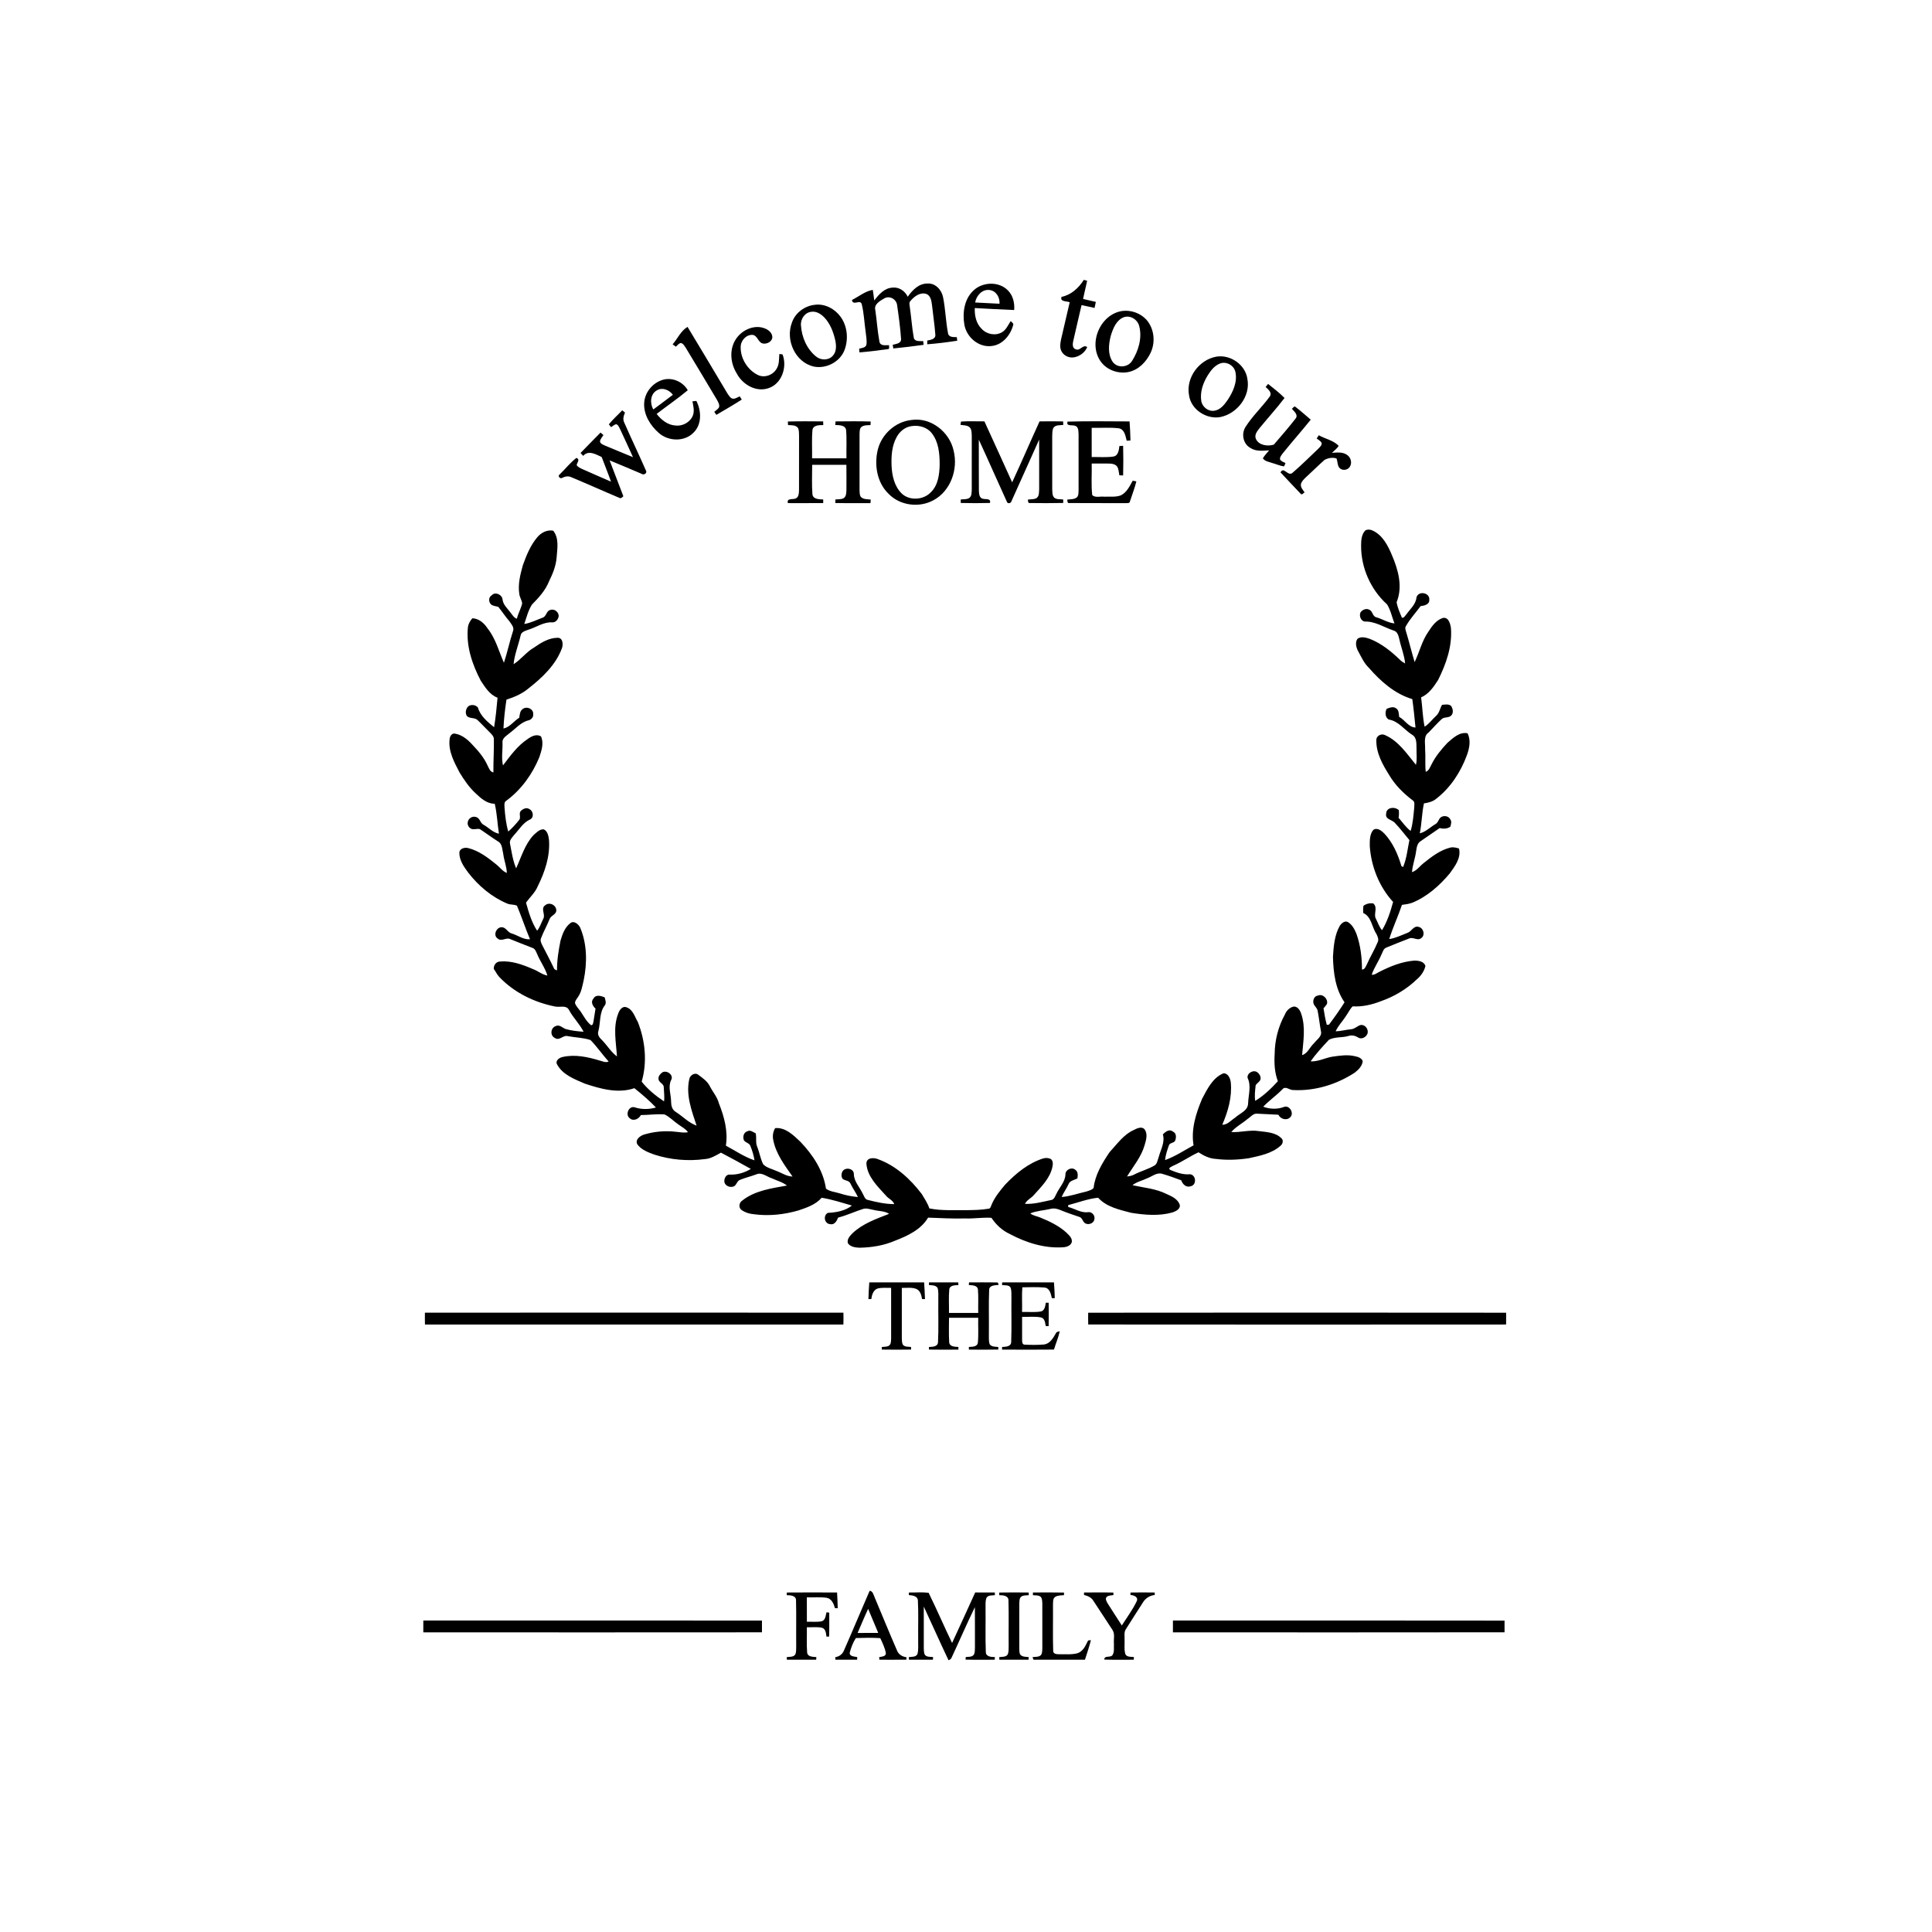 <svg xmlns="http://www.w3.org/2000/svg" version="1.1" viewBox="0 0 2500 2500" height="2500pt" width="2500pt">
<g id="#000000fe">
<path d="M 1402.44 362.15 C 1403.87 362.52 1405.30 362.91 1406.75 363.31 C 1405.19 371.20 1403.06 378.95 1401.51 386.84 C 1407.02 388.06 1412.52 389.32 1418.01 390.66 C 1417.46 393.26 1416.90 395.86 1416.35 398.46 C 1410.72 397.29 1405.15 395.90 1399.52 394.81 C 1395.95 410.50 1392.14 426.13 1388.65 441.84 C 1387.81 445.44 1387.66 450.77 1392.08 452.02 C 1397.85 454.53 1401.38 444.92 1406.83 449.15 C 1403.88 456.22 1396.87 461.37 1389.34 462.45 C 1382.60 463.47 1375.27 459.55 1372.89 453.07 C 1371.22 448.55 1372.08 443.62 1373.04 439.05 C 1376.76 423.07 1380.50 407.09 1384.19 391.10 C 1380.24 389.50 1371.30 390.68 1373.62 384.13 C 1386.08 381.68 1395.84 372.58 1402.44 362.15 Z" opacity="1.00" fill="#000000"></path>
<path d="M 1174.61 383.97 C 1180.58 375.50 1188.78 366.82 1199.98 366.89 C 1210.33 366.06 1218.51 375.08 1220.34 384.62 C 1223.44 399.99 1223.76 415.82 1226.74 431.20 C 1227.58 436.69 1233.89 436.14 1238.06 436.24 C 1238.27 437.79 1238.48 439.35 1238.69 440.90 C 1225.80 442.86 1212.83 444.51 1199.83 445.50 C 1199.81 443.86 1199.84 442.24 1199.88 440.62 C 1204.13 439.89 1210.86 438.86 1210.33 433.05 C 1209.40 420.33 1207.38 407.69 1206.04 395.00 C 1205.30 389.62 1204.48 382.64 1198.70 380.34 C 1190.69 377.84 1183.11 383.45 1178.25 389.29 C 1175.79 391.48 1177.17 394.89 1177.34 397.69 C 1179.24 410.67 1180.07 423.81 1182.38 436.72 C 1183.33 442.48 1190.37 441.19 1194.63 441.38 C 1194.81 442.98 1194.98 444.59 1195.17 446.21 C 1182.14 448.04 1169.05 449.59 1155.96 450.91 C 1155.67 449.32 1155.40 447.74 1155.16 446.16 C 1159.24 444.98 1165.87 444.67 1166.01 439.06 C 1165.02 424.38 1163.02 409.71 1160.90 395.15 C 1160.16 387.23 1151.19 382.04 1144.13 386.17 C 1138.85 389.28 1130.77 393.66 1132.61 400.98 C 1134.63 414.62 1135.44 428.46 1137.96 442.02 C 1139.00 448.04 1146.02 446.66 1150.44 446.62 C 1150.05 448.30 1151.64 451.76 1148.93 451.76 C 1136.70 453.41 1124.43 455.06 1112.12 456.01 C 1111.97 454.40 1111.84 452.80 1111.74 451.21 C 1115.12 450.21 1120.17 450.14 1121.16 445.92 C 1122.01 440.30 1120.60 434.65 1120.11 429.05 C 1118.41 417.33 1117.97 405.37 1115.15 393.85 C 1113.34 386.48 1103.68 396.52 1102.42 388.17 C 1111.33 383.74 1119.40 376.80 1129.40 375.10 C 1130.16 379.64 1130.68 384.22 1131.27 388.79 C 1137.18 381.08 1144.45 372.68 1154.92 372.18 C 1163.31 371.19 1171.09 376.58 1174.61 383.97 Z" opacity="1.00" fill="#000000"></path>
<path d="M 1259.29 376.26 C 1271.05 364.64 1292.47 363.68 1304.23 375.79 C 1310.88 382.34 1313.05 392.10 1312.34 401.17 C 1295.34 400.58 1278.36 399.46 1261.38 398.61 C 1260.97 408.27 1263.12 418.71 1270.38 425.62 C 1276.88 432.73 1288.42 434.89 1296.76 429.80 C 1302.13 426.55 1304.50 420.45 1307.87 415.46 C 1309.15 417.12 1312.16 418.45 1310.94 420.95 C 1307.57 433.61 1297.46 445.90 1283.86 447.65 C 1266.78 450.24 1250.68 436.53 1247.87 420.04 C 1245.31 404.92 1247.67 387.26 1259.29 376.26 M 1261.85 391.43 C 1272.35 392.01 1282.86 392.57 1293.37 393.03 C 1293.97 385.10 1289.22 376.52 1280.86 375.34 C 1271.18 373.74 1263.29 382.52 1261.85 391.43 Z" opacity="1.00" fill="#000000"></path>
<path d="M 1054.36 394.41 C 1067.40 392.63 1080.39 399.66 1087.87 410.12 C 1096.63 422.32 1098.01 438.96 1092.85 452.88 C 1086.95 468.39 1068.92 477.66 1052.82 474.30 C 1028.93 468.65 1016.16 439.95 1024.69 417.62 C 1028.87 404.90 1041.16 395.77 1054.36 394.41 M 1050.39 403.40 C 1041.63 403.99 1035.68 412.74 1036.45 421.14 C 1037.42 436.18 1043.94 451.60 1055.85 461.20 C 1061.94 466.39 1071.96 466.62 1077.51 460.53 C 1082.69 455.11 1082.26 446.94 1080.78 440.14 C 1078.39 429.62 1074.36 419.05 1066.92 411.04 C 1062.66 406.58 1056.85 402.63 1050.39 403.40 Z" opacity="1.00" fill="#000000"></path>
<path d="M 1452.34 402.38 C 1463.66 400.94 1475.59 405.22 1483.36 413.58 C 1493.48 424.97 1495.41 442.34 1489.09 456.06 C 1483.55 468.12 1473.09 479.01 1459.62 481.51 C 1447.06 483.81 1433.05 479.05 1425.14 468.88 C 1407.11 445.44 1423.25 406.53 1452.34 402.38 M 1454.32 410.42 C 1444.46 414.17 1440.23 425.05 1437.39 434.38 C 1434.52 445.31 1433.16 458.31 1439.76 468.17 C 1445.77 476.73 1459.58 475.68 1464.92 466.93 C 1473.11 454.05 1477.99 437.79 1474.31 422.62 C 1472.50 413.90 1463.04 407.51 1454.32 410.42 Z" opacity="1.00" fill="#000000"></path>
<path d="M 870.37 445.56 C 876.88 438.15 880.95 428.09 889.68 422.98 C 905.89 449.61 921.73 476.48 937.77 503.22 C 940.33 507.24 942.32 511.82 945.99 515.00 C 949.66 517.54 953.76 514.34 957.19 512.88 C 958.08 514.26 958.95 515.65 959.84 517.05 C 949.07 523.94 938.01 530.40 926.95 536.83 C 926.04 535.50 925.14 534.18 924.27 532.86 C 926.42 530.89 929.36 529.42 930.57 526.63 C 931.22 522.98 928.96 519.71 927.33 516.66 C 914.05 494.60 901.02 472.39 887.60 450.41 C 885.80 447.94 884.24 444.50 880.99 443.81 C 878.25 444.42 876.55 446.89 874.54 448.62 C 873.17 447.55 871.80 446.51 870.37 445.56 Z" opacity="1.00" fill="#000000"></path>
<path d="M 953.29 437.33 C 961.30 426.35 976.79 419.66 989.89 425.06 C 994.53 426.84 999.13 430.71 999.40 436.01 C 999.43 441.91 992.65 445.43 987.41 444.54 C 980.90 443.46 980.45 434.11 973.82 433.33 C 965.22 432.91 958.21 441.07 958.43 449.42 C 958.28 464.17 967.47 478.76 980.70 485.24 C 989.35 489.46 1000.47 485.25 1005.04 477.00 C 1008.51 471.33 1007.95 464.46 1008.45 458.10 C 1009.82 458.23 1011.22 458.32 1012.60 458.60 C 1018.93 474.69 1011.72 496.71 994.35 502.32 C 978.16 507.88 960.57 497.41 953.16 482.94 C 944.71 469.27 943.42 450.64 953.29 437.33 Z" opacity="1.00" fill="#000000"></path>
<path d="M 1574.37 461.43 C 1592.30 458.71 1611.34 471.85 1614.07 490.02 C 1618.58 512.61 1600.86 535.45 1578.86 539.71 C 1560.87 542.81 1541.05 529.86 1538.59 511.35 C 1534.37 488.56 1551.81 465.21 1574.37 461.43 M 1578.38 470.50 C 1571.15 473.41 1566.33 479.97 1562.39 486.39 C 1556.59 495.97 1552.72 507.37 1554.42 518.66 C 1555.55 526.49 1563.43 532.78 1571.36 531.48 C 1579.16 530.34 1584.36 523.64 1588.56 517.57 C 1595.56 507.03 1601.38 494.21 1598.61 481.31 C 1596.75 472.68 1586.62 467.07 1578.38 470.50 Z" opacity="1.00" fill="#000000"></path>
<path d="M 858.31 491.31 C 870.32 488.05 884.02 494.24 889.97 504.99 C 877.03 515.75 863.06 525.32 849.70 535.60 C 855.67 543.31 864.02 550.08 874.15 550.61 C 883.39 551.74 893.13 546.33 896.59 537.62 C 898.87 531.69 897.13 525.29 896.00 519.32 C 897.68 519.13 899.37 518.95 901.08 518.79 C 907.66 531.42 908.34 549.02 897.63 559.62 C 885.87 571.98 865.06 571.24 852.60 560.35 C 841.65 550.80 832.88 536.88 833.54 521.90 C 834.07 507.73 844.72 494.94 858.31 491.31 M 850.03 505.08 C 841.35 509.93 840.76 521.93 845.40 529.83 C 853.83 523.51 862.34 517.28 870.70 510.85 C 866.07 504.57 857.26 500.81 850.03 505.08 Z" opacity="1.00" fill="#000000"></path>
<path d="M 1637.71 500.78 C 1638.75 499.44 1639.81 498.11 1640.89 496.79 C 1648.11 502.68 1655.70 508.30 1662.18 514.99 C 1651.84 528.57 1640.24 541.20 1629.47 554.46 C 1626.56 558.15 1622.94 562.95 1625.10 567.87 C 1628.82 576.37 1640.53 577.83 1648.32 575.36 C 1657.90 564.26 1667.53 553.11 1676.56 541.56 C 1680.26 536.69 1674.54 532.39 1671.66 528.96 C 1673.18 528.13 1674.56 524.83 1676.45 526.60 C 1683.23 531.78 1689.59 537.50 1696.09 543.04 C 1684.25 557.84 1671.63 572.00 1659.75 586.77 C 1658.18 589.06 1655.81 591.54 1656.40 594.54 C 1657.86 597.08 1660.99 597.85 1663.41 599.23 C 1662.69 600.64 1662.48 602.34 1661.35 603.52 C 1656.02 602.76 1651.08 600.39 1645.91 599.02 C 1641.79 597.58 1636.77 596.98 1634.15 593.07 C 1636.27 589.23 1639.57 586.20 1642.25 582.75 C 1634.00 583.24 1624.81 584.44 1617.61 579.39 C 1608.25 573.94 1606.05 560.76 1611.99 551.99 C 1620.99 537.99 1633.33 526.48 1643.09 513.05 C 1646.47 508.12 1641.04 503.78 1637.71 500.78 Z" opacity="1.00" fill="#000000"></path>
<path d="M 805.16 530.92 C 806.36 531.92 807.56 532.93 808.76 533.95 C 806.97 537.84 805.70 542.30 807.60 546.43 C 816.89 567.63 826.93 588.52 836.22 609.72 C 837.01 612.96 832.58 615.11 830.01 613.02 C 816.27 607.27 802.65 601.26 788.83 595.71 C 794.60 611.27 800.89 626.63 806.65 642.20 C 805.15 643.20 803.74 645.44 801.70 644.34 C 780.87 635.59 760.27 626.25 739.41 617.57 C 735.49 615.60 731.19 616.43 727.47 618.37 C 724.98 620.19 721.10 615.88 724.08 614.07 C 731.40 606.95 737.83 598.74 745.90 592.48 C 750.99 594.52 746.85 598.31 746.19 601.78 C 747.82 604.63 751.12 605.80 753.93 607.16 C 766.22 612.45 778.35 618.10 790.67 623.29 C 786.88 612.57 782.54 602.05 778.58 591.39 C 771.14 587.98 761.45 582.00 754.69 589.93 C 753.51 588.69 752.34 587.43 751.21 586.17 C 759.85 577.37 768.36 568.44 777.11 559.74 C 778.37 560.82 779.62 561.91 780.87 563.01 C 779.21 565.56 776.96 567.94 776.39 571.02 C 776.66 574.14 780.14 575.29 782.56 576.45 C 794.77 581.41 806.83 586.74 819.08 591.58 C 813.65 579.27 807.84 567.14 802.22 554.92 C 800.86 552.74 799.95 549.27 797.01 548.94 C 794.69 549.76 792.79 551.38 790.76 552.70 C 789.71 551.54 788.73 550.34 787.86 549.06 C 793.10 542.56 799.46 537.03 805.16 530.92 Z" opacity="1.00" fill="#000000"></path>
<path d="M 1179.38 543.46 C 1204.43 539.61 1228.75 558.94 1233.96 583.06 C 1240.06 607.20 1230.19 635.55 1207.58 647.47 C 1189.26 657.34 1164.48 654.23 1149.93 639.07 C 1134.79 624.67 1131.04 601.57 1135.85 581.88 C 1140.81 561.87 1158.73 545.57 1179.38 543.46 M 1179.36 551.42 C 1171.17 552.53 1164.25 558.25 1160.38 565.37 C 1154.01 576.74 1153.18 590.21 1153.69 602.96 C 1154.31 615.61 1157.32 629.15 1166.59 638.39 C 1176.86 648.39 1195.15 647.14 1204.73 636.75 C 1214.09 627.50 1215.66 613.52 1215.93 601.02 C 1215.92 587.05 1214.66 571.77 1205.61 560.45 C 1199.51 552.63 1188.86 549.86 1179.36 551.42 Z" opacity="1.00" fill="#000000"></path>
<path d="M 1019.45 545.45 C 1034.67 544.95 1049.92 545.22 1065.16 545.30 C 1065.21 546.88 1065.25 548.46 1065.31 550.05 C 1060.38 550.18 1052.55 549.79 1051.36 556.09 C 1050.19 568.36 1051.08 580.74 1050.83 593.05 C 1065.65 593.07 1080.47 593.07 1095.30 593.05 C 1095.04 580.72 1095.89 568.33 1094.80 556.05 C 1093.45 549.89 1085.76 550.19 1080.84 549.97 C 1080.92 548.41 1081.04 546.86 1081.17 545.31 C 1096.33 545.20 1111.51 544.96 1126.67 545.44 C 1126.58 546.98 1126.51 548.53 1126.42 550.08 C 1122.23 550.30 1117.31 549.84 1114.07 553.05 C 1112.08 555.53 1112.44 558.98 1112.25 561.96 C 1112.23 585.98 1112.24 610.01 1112.24 634.03 C 1112.44 637.03 1112.06 640.49 1114.00 643.02 C 1117.28 646.47 1122.45 645.83 1126.77 646.45 C 1126.63 647.98 1126.49 649.51 1126.35 651.04 C 1111.19 650.95 1096.02 651.22 1080.87 650.89 C 1080.89 649.35 1080.94 647.83 1081.02 646.31 C 1084.52 645.90 1088.36 646.39 1091.58 644.67 C 1095.24 642.46 1095.08 637.71 1095.27 633.98 C 1095.32 623.13 1095.38 612.29 1095.21 601.45 C 1080.45 601.51 1065.70 601.50 1050.94 601.45 C 1050.93 614.26 1050.30 627.14 1051.30 639.92 C 1052.40 646.29 1060.25 646.03 1065.22 646.30 C 1065.22 647.85 1065.22 649.40 1065.23 650.97 C 1049.99 651.12 1034.76 651.01 1019.53 651.03 C 1017.69 644.47 1025.19 646.55 1029.19 645.19 C 1033.79 643.63 1033.75 638.05 1033.93 634.05 C 1034.04 610.70 1033.94 587.35 1033.98 563.99 C 1033.76 560.52 1034.22 556.72 1032.45 553.59 C 1029.42 549.80 1024.05 550.31 1019.73 550.05 C 1019.62 548.51 1019.51 546.98 1019.45 545.45 Z" opacity="1.00" fill="#000000"></path>
<path d="M 1243.59 545.50 C 1253.63 544.77 1263.75 545.37 1273.82 545.25 C 1285.96 571.46 1297.72 597.85 1309.73 624.12 C 1321.85 597.98 1333.20 571.48 1345.20 545.28 C 1355.36 545.17 1365.53 545.10 1375.70 545.33 C 1375.75 546.83 1375.81 548.35 1375.87 549.87 C 1371.64 550.44 1366.24 549.53 1363.30 553.37 C 1361.41 556.54 1361.77 560.45 1361.56 564.01 C 1361.58 587.00 1361.54 609.99 1361.58 632.99 C 1361.88 636.64 1361.36 641.03 1364.10 643.91 C 1367.33 646.60 1371.89 645.81 1375.79 646.33 C 1375.79 647.82 1375.79 649.31 1375.80 650.82 C 1361.52 651.18 1347.21 651.09 1332.93 650.92 C 1329.98 651.44 1330.36 648.43 1330.09 646.46 C 1333.85 645.89 1338.02 646.46 1341.42 644.43 C 1344.92 641.82 1344.39 636.88 1344.68 633.02 C 1344.72 611.62 1344.74 590.23 1344.67 568.83 C 1332.60 595.43 1320.75 622.13 1308.73 648.75 C 1308.15 651.50 1303.63 652.16 1302.88 649.21 C 1290.64 622.51 1278.90 595.57 1266.58 568.91 C 1266.68 590.93 1266.48 612.95 1266.68 634.96 C 1266.86 638.78 1267.04 644.22 1271.63 645.35 C 1275.34 646.48 1282.69 644.49 1280.99 650.82 C 1268.39 651.18 1255.78 651.17 1243.19 650.83 C 1243.17 649.32 1243.17 647.81 1243.20 646.31 C 1246.88 645.87 1251.03 646.49 1254.28 644.33 C 1257.52 641.98 1257.18 637.52 1257.44 633.98 C 1257.51 610.66 1257.45 587.33 1257.47 564.01 C 1257.25 560.13 1257.52 555.48 1254.39 552.62 C 1251.12 550.10 1246.71 550.42 1242.84 549.74 C 1243.09 548.32 1243.18 546.88 1243.59 545.50 Z" opacity="1.00" fill="#000000"></path>
<path d="M 1381.47 545.57 C 1408.15 544.78 1434.93 545.29 1461.65 545.33 C 1462.24 553.55 1462.66 561.79 1462.81 570.04 C 1461.17 570.12 1459.54 570.20 1457.93 570.28 C 1456.35 564.24 1455.31 555.71 1447.90 554.24 C 1436.22 552.82 1424.38 553.89 1412.64 553.60 C 1412.62 566.20 1412.62 578.81 1412.64 591.43 C 1422.04 591.18 1431.56 592.18 1440.89 590.74 C 1447.10 589.58 1447.84 582.29 1448.48 577.19 C 1450.08 577.07 1451.68 576.95 1453.33 576.85 C 1453.65 589.63 1453.65 602.44 1453.33 615.22 C 1451.67 615.15 1450.06 615.09 1448.45 615.02 C 1447.72 611.37 1447.64 607.45 1445.83 604.12 C 1443.54 600.51 1438.90 599.91 1435.00 599.84 C 1427.54 599.72 1420.09 599.85 1412.65 599.83 C 1413.03 613.42 1411.75 627.18 1413.34 640.66 C 1417.33 644.45 1423.93 642.03 1429.00 642.71 C 1436.01 642.45 1443.32 643.47 1450.07 641.12 C 1457.89 637.51 1461.71 629.21 1465.67 622.08 C 1467.25 622.35 1468.86 622.48 1470.44 622.92 C 1468.26 631.80 1464.86 640.37 1462.07 649.08 C 1461.66 651.51 1458.78 650.88 1457.02 651.07 C 1432.66 650.90 1408.29 651.18 1383.93 650.93 C 1380.91 651.53 1381.30 648.47 1381.05 646.45 C 1385.23 645.86 1390.06 646.44 1393.52 643.53 C 1395.94 641.04 1395.44 637.21 1395.69 634.03 C 1395.71 610.00 1395.75 585.97 1395.67 561.94 C 1395.42 558.00 1395.76 552.14 1390.95 550.90 C 1387.17 549.57 1379.15 551.97 1381.47 545.57 Z" opacity="1.00" fill="#000000"></path>
<path d="M 1703.76 567.43 C 1704.66 566.01 1705.59 564.60 1706.53 563.19 C 1714.86 568.08 1725.70 569.72 1732.23 577.03 C 1729.97 580.58 1726.48 583.05 1723.53 585.96 C 1730.11 585.54 1737.55 584.56 1743.24 588.74 C 1748.12 592.07 1750.03 599.46 1746.41 604.38 C 1743.43 608.75 1736.21 609.32 1732.91 605.05 C 1730.46 601.62 1730.91 597.13 1729.51 593.31 C 1724.57 591.51 1718.61 592.65 1714.05 595.02 C 1706.08 602.02 1698.62 609.60 1690.75 616.72 C 1687.84 619.52 1684.46 622.34 1683.39 626.39 C 1682.65 630.60 1685.99 633.91 1688.13 637.15 C 1686.56 637.90 1684.64 641.06 1683.08 638.95 C 1674.28 629.84 1665.70 620.50 1657.01 611.29 C 1661.09 602.95 1666.75 617.27 1672.63 611.71 C 1684.07 601.86 1694.80 591.16 1705.75 580.75 C 1707.65 578.60 1710.79 576.36 1710.15 573.11 C 1708.82 570.48 1705.96 569.18 1703.76 567.43 Z" opacity="1.00" fill="#000000"></path>
<path d="M 1766.57 686.50 C 1769.42 684.75 1773.36 685.04 1776.31 686.58 C 1788.96 692.46 1795.87 705.70 1801.00 718.00 C 1809.19 736.92 1815.50 759.21 1807.21 779.17 C 1808.29 786.10 1811.40 792.78 1814.06 799.29 C 1816.91 799.95 1818.19 796.62 1819.87 794.93 C 1824.84 787.99 1832.18 781.93 1832.93 772.88 C 1835.62 764.12 1850.22 766.78 1849.50 775.99 C 1849.98 782.31 1843.02 783.72 1838.22 784.34 C 1831.89 793.00 1824.43 800.90 1819.20 810.32 C 1817.69 812.53 1818.85 815.17 1819.46 817.47 C 1823.45 830.48 1826.60 843.72 1830.52 856.74 C 1836.78 843.84 1839.93 829.27 1848.36 817.37 C 1852.95 810.11 1858.49 802.44 1867.00 799.64 C 1874.40 798.16 1876.56 806.87 1877.49 812.36 C 1879.43 836.02 1871.34 859.08 1860.90 879.92 C 1855.18 888.77 1848.96 898.05 1838.91 902.41 C 1840.68 915.02 1840.80 927.85 1843.44 940.33 C 1849.30 936.68 1853.27 930.91 1858.31 926.31 C 1862.55 922.61 1863.23 916.75 1865.96 912.08 C 1869.78 911.74 1874.33 910.68 1877.60 913.35 C 1880.09 916.85 1881.17 922.48 1877.91 925.85 C 1874.62 929.35 1868.89 927.31 1865.46 930.55 C 1859.62 936.01 1854.28 941.96 1848.76 947.72 C 1841.62 952.43 1844.42 961.86 1844.08 969.01 C 1844.86 978.90 1843.79 988.86 1844.90 998.73 C 1849.14 997.28 1850.37 992.72 1852.35 989.20 C 1857.53 978.71 1865.08 969.61 1873.06 961.14 C 1880.32 954.93 1888.50 946.81 1898.97 948.84 C 1903.53 957.73 1901.46 968.20 1898.17 977.16 C 1890.18 998.92 1876.98 1019.30 1858.51 1033.56 C 1854.02 1037.40 1848.22 1038.68 1842.58 1039.59 C 1839.81 1052.32 1839.79 1065.53 1837.23 1078.34 C 1845.02 1076.43 1850.64 1070.35 1857.39 1066.42 C 1860.37 1064.89 1861.25 1061.52 1863.00 1058.93 C 1866.49 1054.59 1874.30 1055.16 1876.73 1060.36 C 1878.83 1063.15 1877.48 1066.64 1876.83 1069.69 C 1872.68 1072.59 1867.67 1072.70 1862.91 1071.53 C 1854.69 1077.09 1846.56 1082.76 1838.40 1088.40 C 1833.56 1091.25 1833.18 1097.16 1832.34 1102.12 C 1831.13 1111.03 1827.77 1119.54 1827.12 1128.55 C 1833.34 1126.58 1837.04 1120.88 1841.97 1117.00 C 1852.41 1108.61 1863.41 1100.10 1876.65 1096.78 C 1880.44 1095.84 1884.30 1096.86 1887.94 1097.99 C 1890.91 1110.20 1882.72 1120.81 1876.06 1130.10 C 1862.76 1145.99 1846.74 1160.25 1827.36 1168.19 C 1823.09 1169.71 1818.58 1170.33 1814.12 1170.90 C 1809.12 1185.83 1802.34 1200.10 1797.64 1215.14 C 1805.90 1213.99 1813.45 1210.13 1821.16 1207.14 C 1826.53 1205.46 1829.22 1197.43 1835.66 1199.38 C 1842.06 1200.66 1844.60 1210.19 1839.01 1213.96 C 1834.25 1217.91 1828.50 1211.96 1823.42 1214.39 C 1813.35 1218.30 1803.29 1222.25 1793.32 1226.41 C 1790.14 1227.98 1789.29 1231.81 1787.78 1234.72 C 1784.05 1243.84 1778.15 1251.91 1774.98 1261.28 C 1778.36 1261.77 1781.19 1259.48 1784.02 1258.01 C 1798.39 1250.61 1813.74 1244.32 1830.01 1243.02 C 1835.41 1242.98 1842.69 1243.88 1844.49 1250.01 C 1842.92 1256.84 1838.64 1262.84 1833.33 1267.32 C 1820.09 1280.05 1803.96 1289.66 1786.62 1295.64 C 1775.08 1300.16 1762.76 1302.94 1750.35 1302.22 C 1746.55 1305.95 1744.43 1310.98 1741.32 1315.24 C 1737.18 1321.80 1731.44 1327.31 1728.34 1334.52 C 1734.99 1334.36 1741.44 1332.49 1748.05 1331.87 C 1753.03 1331.69 1756.36 1327.30 1761.05 1326.27 C 1766.81 1325.87 1771.16 1332.09 1769.55 1337.47 C 1767.81 1342.04 1762.00 1345.39 1757.44 1342.58 C 1753.66 1340.06 1749.22 1339.14 1744.83 1340.56 C 1736.60 1343.02 1727.21 1341.38 1719.60 1345.50 C 1711.32 1354.41 1702.91 1363.40 1695.96 1373.42 C 1705.69 1373.90 1714.66 1368.88 1724.14 1367.33 C 1733.72 1365.98 1743.59 1364.42 1753.17 1366.71 C 1757.12 1367.47 1761.69 1368.90 1763.35 1373.00 C 1762.79 1379.34 1757.86 1384.26 1753.08 1387.98 C 1729.69 1403.29 1701.46 1411.98 1673.42 1410.51 C 1668.68 1410.76 1663.36 1404.76 1659.48 1409.52 C 1651.67 1417.56 1642.33 1423.96 1634.63 1432.09 C 1642.79 1435.22 1652.94 1435.70 1661.33 1432.42 C 1668.43 1429.49 1674.94 1440.37 1669.64 1445.61 C 1665.16 1450.52 1656.92 1448.18 1654.24 1442.46 C 1645.15 1442.10 1636.07 1441.58 1626.99 1441.10 C 1621.58 1440.41 1618.22 1445.55 1614.10 1448.11 C 1607.34 1453.89 1599.03 1457.98 1593.29 1464.87 C 1605.20 1465.58 1616.99 1461.76 1628.89 1463.63 C 1638.92 1464.95 1650.58 1465.19 1658.12 1472.91 C 1661.30 1475.63 1659.74 1480.62 1656.74 1482.83 C 1645.50 1492.72 1630.22 1495.61 1616.03 1498.73 C 1601.91 1500.85 1587.51 1501.43 1573.33 1499.64 C 1565.12 1499.23 1557.62 1495.48 1550.87 1491.08 C 1539.69 1496.22 1529.62 1503.44 1518.33 1508.36 C 1516.41 1509.46 1510.62 1511.48 1514.19 1513.81 C 1522.31 1517.16 1530.88 1520.34 1539.82 1519.47 C 1547.73 1520.19 1548.85 1533.11 1540.95 1534.96 C 1535.01 1537.14 1530.31 1532.51 1528.51 1527.32 C 1520.39 1524.26 1512.21 1521.32 1503.89 1518.91 C 1496.81 1516.73 1490.86 1522.38 1484.60 1524.63 C 1478.24 1527.74 1471.00 1529.15 1465.40 1533.64 C 1480.09 1536.91 1495.44 1538.03 1509.12 1544.84 C 1515.98 1547.92 1524.38 1551.47 1526.66 1559.37 C 1527.46 1564.79 1521.20 1567.50 1516.98 1568.95 C 1499.59 1573.78 1481.21 1572.17 1463.62 1569.35 C 1448.54 1565.36 1431.90 1561.88 1420.94 1549.84 C 1407.68 1551.20 1395.10 1556.11 1382.25 1559.41 C 1382.22 1560.01 1382.17 1561.21 1382.14 1561.81 C 1390.82 1563.88 1398.77 1569.85 1408.03 1568.52 C 1412.70 1567.80 1416.94 1572.44 1416.23 1577.02 C 1416.12 1582.25 1409.89 1585.16 1405.37 1583.48 C 1400.84 1582.15 1401.08 1575.55 1396.34 1574.57 C 1388.23 1571.80 1380.06 1569.15 1372.16 1565.82 C 1368.13 1564.03 1363.64 1563.12 1359.32 1564.31 C 1350.63 1566.39 1341.48 1566.66 1333.16 1570.11 C 1336.94 1573.26 1342.01 1573.67 1346.39 1575.61 C 1358.14 1580.41 1369.90 1586.05 1379.46 1594.55 C 1382.80 1597.99 1387.64 1601.65 1386.95 1607.04 C 1385.82 1611.75 1380.41 1613.64 1376.07 1613.95 C 1351.70 1615.68 1327.61 1608.01 1306.34 1596.62 C 1296.72 1592.13 1288.76 1584.64 1282.93 1575.86 C 1271.60 1575.07 1260.31 1577.13 1248.97 1576.66 C 1232.94 1577.11 1216.95 1576.18 1200.94 1575.61 C 1191.74 1591.13 1174.54 1599.16 1158.36 1605.39 C 1143.79 1611.70 1127.82 1614.31 1112.01 1614.53 C 1106.74 1614.31 1100.39 1613.44 1097.17 1608.75 C 1095.65 1603.67 1099.73 1599.30 1102.99 1595.96 C 1116.19 1583.32 1133.85 1577.25 1150.51 1570.70 C 1144.49 1566.84 1137.08 1567.32 1130.37 1565.62 C 1126.04 1564.86 1121.59 1563.09 1117.18 1564.24 C 1106.19 1567.70 1095.72 1572.70 1084.53 1575.56 C 1082.80 1580.00 1079.71 1585.50 1073.97 1584.01 C 1066.64 1583.40 1064.89 1572.58 1071.33 1569.42 C 1082.07 1568.94 1093.83 1566.84 1102.38 1559.98 C 1089.42 1556.27 1076.54 1552.02 1063.20 1549.90 C 1055.45 1558.83 1044.06 1562.62 1033.21 1566.30 C 1014.75 1571.63 995.23 1573.78 976.10 1571.29 C 969.97 1570.76 963.76 1568.98 958.85 1565.16 C 955.51 1561.92 956.58 1555.97 960.42 1553.58 C 976.79 1540.52 998.33 1537.70 1018.30 1534.10 C 1012.70 1529.59 1005.52 1527.90 999.12 1524.86 C 992.42 1522.86 985.93 1516.42 978.64 1519.62 C 971.73 1522.25 964.49 1523.89 957.66 1526.69 C 954.02 1527.97 953.33 1532.30 950.60 1534.59 C 945.83 1537.69 937.77 1534.91 937.30 1528.81 C 937.00 1524.93 939.48 1519.75 943.94 1519.90 C 953.58 1520.39 963.40 1517.62 971.57 1512.55 C 958.80 1505.36 945.90 1498.35 932.92 1491.53 C 926.36 1495.14 919.73 1499.37 912.04 1499.86 C 890.27 1502.76 867.86 1500.86 846.95 1494.12 C 838.76 1491.17 829.84 1487.90 824.58 1480.57 C 821.66 1474.62 828.22 1469.85 833.15 1468.19 C 846.73 1464.06 861.21 1462.85 875.30 1464.60 C 880.24 1465.05 885.27 1466.15 890.21 1465.06 C 887.33 1460.75 882.49 1458.49 878.44 1455.50 C 872.09 1451.26 866.85 1445.33 859.90 1442.06 C 849.70 1441.22 839.50 1442.90 829.29 1442.87 C 826.74 1447.93 819.68 1451.37 814.93 1447.05 C 808.78 1442.71 813.40 1430.89 820.99 1432.78 C 829.92 1435.78 839.74 1435.71 848.77 1433.09 C 840.20 1424.05 830.52 1415.84 820.88 1408.10 C 799.84 1415.38 777.05 1409.00 756.73 1402.20 C 743.42 1396.45 728.08 1390.80 720.82 1377.29 C 718.24 1372.51 723.71 1368.65 727.83 1367.78 C 743.82 1364.03 760.41 1367.63 775.82 1372.30 C 779.65 1373.16 783.65 1375.47 787.56 1373.62 C 779.50 1364.60 772.60 1354.53 764.18 1345.85 C 754.77 1342.65 744.64 1342.62 734.93 1340.80 C 728.84 1338.80 723.91 1347.36 717.97 1343.12 C 711.50 1340.07 712.44 1330.15 718.94 1327.80 C 723.86 1325.24 727.89 1330.13 732.22 1331.64 C 739.69 1333.73 747.45 1334.52 755.16 1335.08 C 750.02 1324.85 741.52 1316.87 736.21 1306.76 C 732.61 1300.13 724.37 1303.78 718.43 1302.46 C 691.51 1297.13 665.54 1284.53 646.43 1264.59 C 643.30 1261.44 641.52 1257.30 638.95 1253.75 C 638.66 1248.88 642.00 1244.33 647.08 1244.20 C 661.94 1242.89 676.46 1248.27 689.88 1254.10 C 696.22 1256.44 701.51 1261.18 708.31 1262.35 C 705.40 1252.48 699.04 1244.19 695.17 1234.74 C 693.66 1231.53 692.49 1227.43 688.61 1226.42 C 679.18 1222.95 669.94 1219.01 660.59 1215.35 C 655.27 1212.32 649.30 1218.87 644.25 1214.66 C 637.69 1210.75 641.94 1199.92 648.99 1199.83 C 654.81 1199.70 656.82 1206.60 662.11 1207.89 C 670.07 1210.23 677.22 1216.10 685.84 1215.45 C 679.84 1201.10 674.92 1186.31 668.95 1171.97 C 665.15 1170.14 660.56 1170.94 656.62 1169.33 C 636.20 1160.80 618.81 1146.08 605.46 1128.60 C 600.01 1121.20 594.27 1112.94 594.41 1103.37 C 594.65 1097.78 601.38 1096.30 605.86 1097.40 C 619.79 1100.88 631.39 1109.85 642.37 1118.70 C 646.88 1122.30 650.28 1127.47 655.86 1129.56 C 655.60 1121.16 652.20 1113.29 651.20 1104.99 C 649.71 1099.36 650.21 1091.88 644.33 1088.73 C 636.80 1083.98 629.64 1078.69 622.28 1073.72 C 619.56 1071.57 616.04 1073.15 612.95 1073.00 C 608.30 1073.39 604.45 1068.61 605.22 1064.16 C 605.70 1059.24 611.16 1055.51 615.89 1057.22 C 621.12 1058.36 621.24 1065.09 625.77 1067.26 C 632.47 1070.97 637.82 1077.35 645.63 1078.79 C 643.57 1065.90 643.22 1052.75 640.18 1040.04 C 630.19 1040.15 622.25 1033.01 615.44 1026.54 C 607.00 1018.77 600.53 1009.20 594.61 999.47 C 587.80 986.34 580.07 972.33 581.75 957.00 C 581.85 953.25 584.36 948.37 588.82 949.32 C 597.85 950.84 605.37 957.04 611.31 963.71 C 619.09 971.84 626.51 980.57 631.09 990.96 C 632.90 994.26 634.11 998.82 638.47 999.46 C 638.32 985.28 639.28 971.12 639.08 956.94 C 639.27 953.20 636.52 950.40 634.06 947.98 C 628.61 942.75 623.59 937.09 618.10 931.91 C 614.36 928.18 608.17 930.21 604.28 926.69 C 601.56 922.82 602.66 917.07 606.01 913.93 C 609.70 911.23 615.52 911.96 618.39 915.48 C 621.48 926.43 630.85 934.10 639.35 941.02 C 641.49 928.40 642.66 915.59 643.82 902.84 C 633.66 898.99 627.78 889.41 622.09 880.78 C 610.97 859.63 602.91 835.74 605.50 811.56 C 606.12 807.19 608.35 803.30 611.23 800.04 C 619.69 800.36 626.49 806.30 630.88 813.10 C 641.33 826.14 645.46 842.62 652.07 857.63 C 656.50 844.17 659.41 830.26 663.78 816.78 C 665.81 811.84 661.64 807.66 659.12 803.87 C 653.97 797.91 649.69 791.28 644.69 785.20 C 641.81 784.53 638.80 784.12 636.15 782.76 C 632.14 779.78 631.63 772.90 636.34 770.29 C 640.87 765.14 649.95 769.60 650.30 775.85 C 651.12 782.68 656.65 787.27 660.47 792.51 C 662.91 795.51 664.88 799.27 668.74 800.66 C 670.51 793.86 674.05 787.66 675.69 780.85 C 675.25 776.71 672.62 773.11 672.02 768.97 C 669.96 756.35 673.15 743.69 676.51 731.60 C 681.13 718.75 686.30 705.75 695.24 695.22 C 700.16 689.26 708.00 685.17 715.86 686.70 C 723.65 696.47 721.13 709.61 720.30 721.10 C 719.48 732.16 715.26 742.50 710.39 752.34 C 705.75 764.09 697.04 773.49 688.32 782.35 C 683.45 789.96 681.35 798.96 678.39 807.42 C 686.81 806.14 694.42 802.12 702.32 799.18 C 707.13 797.62 706.87 790.46 712.08 789.29 C 717.40 787.25 723.61 792.30 722.86 797.87 C 722.17 801.68 718.84 805.69 714.66 805.35 C 703.46 804.57 694.13 811.70 683.84 814.78 C 679.82 816.36 674.35 817.46 673.60 822.57 C 670.75 834.91 665.82 846.82 664.55 859.49 C 674.22 853.39 681.05 843.64 691.04 837.93 C 700.09 831.60 710.33 825.31 721.70 825.28 C 728.35 825.26 728.80 833.58 727.32 838.35 C 719.28 860.45 701.45 877.12 683.32 891.25 C 675.16 898.03 665.33 902.07 655.35 905.34 C 653.50 917.74 652.01 930.21 651.49 942.74 C 659.83 940.89 664.94 933.06 671.93 928.67 C 672.59 924.52 672.78 919.29 677.02 917.07 C 682.07 913.64 690.48 917.50 689.94 923.97 C 690.59 927.73 687.57 931.26 684.02 932.09 C 674.10 934.40 667.39 942.72 659.53 948.57 C 655.71 952.00 649.61 954.88 650.24 960.95 C 650.61 970.77 648.55 980.75 650.87 990.45 C 660.25 978.14 669.42 965.18 682.51 956.49 C 687.34 952.92 694.33 949.20 700.05 952.96 C 704.03 961.60 700.71 971.37 697.88 979.87 C 688.83 1001.88 674.43 1021.97 655.14 1036.15 C 651.96 1037.97 652.81 1041.90 652.85 1044.97 C 653.62 1055.41 654.77 1065.93 657.68 1076.03 C 662.71 1071.63 667.28 1066.68 671.43 1061.45 C 674.67 1058.18 671.03 1053.21 673.63 1049.68 C 676.45 1046.74 681.24 1044.27 685.03 1047.01 C 690.22 1049.28 691.36 1058.25 685.59 1060.52 C 676.70 1064.67 671.80 1073.47 665.33 1080.38 C 662.74 1083.71 658.76 1087.28 660.00 1091.97 C 662.16 1102.61 663.52 1113.57 667.89 1123.61 C 674.62 1108.92 679.14 1092.63 690.46 1080.55 C 694.25 1077.34 698.31 1072.64 703.74 1073.21 C 708.72 1075.62 709.76 1081.90 710.40 1086.85 C 711.97 1107.82 705.06 1128.33 695.82 1146.86 C 692.46 1155.03 685.71 1160.97 680.66 1168.00 C 684.12 1180.45 687.86 1193.43 695.02 1204.31 C 698.80 1199.85 700.31 1193.99 703.01 1188.88 C 706.14 1183.36 699.23 1175.63 705.43 1171.46 C 710.82 1166.69 719.74 1171.01 719.84 1178.01 C 719.88 1183.54 712.83 1184.53 711.18 1189.24 C 707.86 1197.72 703.21 1205.63 700.06 1214.17 C 698.79 1217.02 700.23 1219.99 701.43 1222.59 C 706.64 1232.72 711.99 1242.79 716.87 1253.08 C 717.42 1254.79 719.38 1254.96 720.78 1255.70 C 720.66 1242.66 722.78 1229.78 725.33 1217.04 C 727.74 1208.91 730.83 1200.12 737.77 1194.75 C 742.42 1190.56 748.50 1195.88 750.71 1200.23 C 759.77 1221.59 759.92 1245.88 755.32 1268.35 C 753.53 1275.72 752.46 1283.59 748.02 1289.97 C 746.42 1292.43 744.24 1294.80 744.02 1297.88 C 745.43 1302.34 749.07 1305.58 751.66 1309.37 C 755.63 1315.39 759.07 1322.16 764.89 1326.63 C 767.39 1326.58 767.45 1323.81 767.93 1321.98 C 768.84 1316.37 769.68 1310.75 770.61 1305.15 C 767.00 1301.89 763.92 1296.31 767.98 1292.10 C 771.03 1286.47 777.82 1288.70 782.46 1290.58 C 783.23 1293.84 784.84 1297.53 782.81 1300.68 C 775.23 1310.11 777.31 1323.01 774.32 1334.12 C 772.58 1338.92 775.75 1342.92 779.07 1345.97 C 785.74 1352.72 790.57 1361.31 798.33 1366.97 C 797.25 1348.73 793.00 1329.63 799.84 1311.92 C 801.32 1307.42 805.08 1301.32 810.70 1303.44 C 819.07 1306.28 821.35 1315.74 825.43 1322.59 C 834.99 1346.86 837.70 1374.45 830.32 1399.67 C 838.33 1409.72 848.56 1418.09 859.25 1425.16 C 860.13 1419.09 859.08 1412.98 858.90 1406.91 C 859.01 1402.05 852.08 1400.86 852.12 1395.98 C 851.67 1392.51 854.34 1389.80 856.81 1387.81 C 862.54 1384.08 872.27 1390.95 868.44 1397.55 C 864.16 1406.37 868.29 1416.02 868.39 1425.22 C 868.40 1430.31 869.55 1435.91 874.28 1438.72 C 883.42 1444.46 891.05 1452.93 901.38 1456.56 C 895.11 1437.48 887.33 1417.29 891.83 1396.89 C 892.41 1391.82 898.71 1387.20 903.34 1390.60 C 909.06 1394.81 915.28 1399.01 918.53 1405.58 C 922.33 1413.02 928.14 1419.45 930.25 1427.69 C 937.14 1444.95 942.24 1463.77 939.27 1482.46 C 951.49 1488.97 963.04 1497.02 976.27 1501.46 C 975.39 1495.06 973.40 1488.86 971.02 1482.88 C 969.73 1478.99 964.61 1478.76 962.60 1475.46 C 960.88 1471.24 962.16 1465.33 966.99 1463.92 C 970.77 1461.64 974.46 1465.01 977.83 1466.48 C 979.34 1472.28 977.28 1478.48 979.92 1484.11 C 982.85 1491.43 983.96 1499.45 987.52 1506.50 C 992.09 1511.31 999.02 1512.54 1004.86 1515.25 C 1011.72 1517.74 1017.98 1522.36 1025.56 1522.41 C 1015.26 1507.89 1004.04 1492.99 1000.56 1475.09 C 999.47 1469.81 1000.25 1464.38 1003.07 1459.78 C 1016.39 1458.54 1026.72 1468.94 1035.63 1477.38 C 1051.68 1494.15 1065.40 1514.72 1068.80 1538.12 C 1073.92 1542.01 1080.67 1542.30 1086.62 1544.23 C 1094.26 1546.66 1102.15 1548.30 1110.15 1548.96 C 1107.34 1542.93 1103.32 1537.56 1100.49 1531.54 C 1098.81 1527.40 1093.56 1527.95 1090.43 1525.53 C 1088.22 1522.64 1088.58 1518.48 1090.35 1515.49 C 1094.03 1510.00 1104.67 1511.86 1104.89 1518.95 C 1104.90 1528.85 1112.41 1536.05 1116.34 1544.54 C 1118.20 1547.52 1119.02 1552.17 1123.14 1552.75 C 1134.23 1555.57 1145.68 1558.14 1157.15 1558.12 C 1155.34 1552.93 1149.40 1551.09 1146.22 1546.92 C 1135.59 1535.10 1122.42 1522.77 1121.14 1505.97 C 1120.81 1497.85 1130.44 1497.63 1136.01 1499.93 C 1159.24 1508.31 1178.10 1525.74 1192.82 1545.14 C 1196.39 1551.12 1200.40 1556.99 1202.58 1563.67 C 1218.18 1566.90 1234.19 1565.68 1250.01 1565.96 C 1259.67 1565.80 1269.44 1565.77 1278.98 1564.09 C 1281.42 1564.15 1281.97 1561.63 1282.70 1559.86 C 1286.74 1549.60 1293.76 1541.05 1300.82 1532.74 C 1314.65 1518.30 1330.70 1505.01 1350.09 1498.94 C 1353.34 1498.11 1357.07 1498.22 1360.02 1499.95 C 1363.08 1502.61 1362.48 1507.14 1361.66 1510.68 C 1358.40 1524.90 1347.54 1535.55 1338.11 1546.02 C 1334.61 1550.41 1328.81 1552.55 1326.31 1557.78 C 1337.72 1558.37 1348.84 1555.17 1359.91 1552.88 C 1364.13 1552.46 1365.18 1547.97 1366.96 1544.89 C 1370.75 1536.52 1378.21 1529.58 1378.66 1519.97 C 1378.33 1513.79 1386.62 1509.57 1391.33 1513.62 C 1395.13 1515.97 1394.82 1520.98 1394.17 1524.83 C 1390.17 1527.06 1384.35 1527.57 1382.61 1532.45 C 1380.04 1538.14 1376.24 1543.16 1373.79 1548.91 C 1384.75 1548.10 1395.13 1544.19 1405.79 1541.83 C 1409.02 1540.73 1412.76 1539.93 1415.10 1537.27 C 1417.06 1520.07 1426.33 1504.93 1435.80 1490.88 C 1445.44 1480.53 1453.87 1468.09 1467.18 1462.19 C 1471.31 1459.99 1477.82 1456.96 1481.34 1461.73 C 1485.46 1467.77 1482.95 1475.67 1481.04 1482.08 C 1476.72 1497.13 1466.39 1509.23 1458.40 1522.33 C 1461.61 1522.03 1464.85 1521.40 1467.71 1519.82 C 1476.08 1515.51 1485.30 1513.08 1493.48 1508.40 C 1497.60 1506.27 1497.81 1501.06 1499.36 1497.21 C 1501.91 1487.57 1507.77 1478.12 1504.73 1467.86 C 1507.96 1464.52 1513.22 1460.48 1517.70 1464.24 C 1522.60 1466.30 1522.22 1472.39 1520.42 1476.50 C 1518.38 1479.30 1513.46 1478.66 1512.47 1482.36 C 1510.31 1488.46 1508.24 1494.68 1507.57 1501.16 C 1520.67 1496.41 1532.30 1488.65 1544.47 1482.04 C 1540.95 1461.28 1547.58 1440.59 1555.58 1421.68 C 1562.31 1409.09 1569.10 1394.71 1583.08 1388.88 C 1589.31 1388.59 1592.25 1395.89 1592.68 1401.15 C 1594.37 1419.84 1588.97 1438.41 1581.61 1455.42 C 1588.33 1455.64 1592.98 1449.55 1598.28 1446.25 C 1604.18 1440.60 1614.66 1437.57 1615.03 1428.02 C 1615.38 1416.98 1619.40 1405.25 1614.38 1394.75 C 1613.36 1388.46 1622.30 1383.64 1627.21 1387.73 C 1630.17 1390.04 1632.23 1394.02 1630.72 1397.77 C 1629.19 1400.24 1626.56 1401.75 1624.88 1404.11 C 1624.08 1410.86 1623.18 1417.74 1624.26 1424.52 C 1635.33 1417.80 1644.82 1408.60 1653.58 1399.10 C 1649.25 1387.89 1648.68 1375.61 1649.41 1363.75 C 1649.54 1346.01 1654.13 1328.26 1662.67 1312.71 C 1664.64 1307.74 1669.01 1303.37 1674.39 1302.44 C 1679.59 1302.52 1682.55 1307.81 1683.89 1312.22 C 1689.69 1329.42 1686.38 1347.74 1684.93 1365.32 C 1692.02 1363.32 1694.89 1354.87 1700.16 1350.12 C 1703.77 1345.26 1711.30 1340.99 1709.19 1333.98 C 1707.64 1325.36 1706.72 1316.63 1705.03 1308.04 C 1704.46 1304.16 1700.62 1301.96 1699.61 1298.28 C 1698.64 1294.16 1700.59 1288.87 1705.27 1288.28 C 1711.63 1285.54 1718.79 1292.52 1717.11 1298.96 C 1715.96 1301.14 1714.14 1302.85 1712.62 1304.75 C 1713.75 1311.93 1714.98 1319.10 1716.86 1326.14 C 1717.58 1326.05 1719.04 1325.89 1719.77 1325.81 C 1726.79 1316.43 1733.59 1306.86 1739.83 1296.96 C 1727.87 1279.86 1725.35 1258.36 1724.85 1238.01 C 1725.70 1224.30 1726.86 1209.96 1733.78 1197.77 C 1735.93 1194.74 1739.87 1191.24 1743.83 1192.97 C 1749.64 1196.26 1752.87 1202.52 1755.29 1208.50 C 1760.51 1223.27 1762.40 1239.01 1762.40 1254.62 C 1766.23 1254.55 1767.27 1250.52 1768.79 1247.76 C 1773.10 1237.95 1778.77 1228.78 1782.86 1218.88 C 1784.41 1215.42 1782.60 1211.86 1781.20 1208.72 C 1775.08 1199.84 1774.86 1186.21 1763.99 1181.38 C 1763.72 1178.30 1763.85 1175.21 1764.26 1172.16 C 1767.97 1169.38 1772.47 1168.32 1777.06 1169.06 C 1783.44 1174.70 1776.73 1182.89 1780.64 1189.34 C 1783.10 1194.16 1784.72 1199.51 1788.33 1203.67 C 1795.15 1192.50 1799.26 1179.67 1802.67 1167.11 C 1784.68 1147.57 1774.31 1121.34 1772.48 1094.93 C 1772.47 1087.86 1772.20 1079.71 1776.97 1073.97 C 1781.97 1070.27 1787.80 1075.00 1791.33 1078.60 C 1802.30 1090.30 1808.96 1105.50 1813.43 1120.74 C 1814.13 1121.12 1814.86 1121.51 1815.61 1121.92 C 1820.26 1110.81 1821.32 1098.76 1823.77 1087.09 C 1817.45 1079.47 1811.43 1071.56 1804.59 1064.41 C 1800.82 1060.61 1792.20 1060.12 1793.68 1052.95 C 1793.75 1044.57 1804.83 1043.42 1810.00 1048.28 C 1810.40 1051.58 1810.35 1054.91 1809.76 1058.19 C 1814.86 1063.94 1819.13 1070.59 1825.36 1075.23 C 1828.36 1065.44 1828.99 1055.14 1830.02 1045.02 C 1829.93 1041.96 1831.20 1037.85 1828.23 1035.81 C 1816.29 1026.83 1805.44 1016.12 1797.78 1003.22 C 1789.21 989.58 1780.67 974.54 1780.97 957.93 C 1780.69 951.97 1787.71 948.58 1792.63 951.40 C 1809.87 959.11 1820.61 975.54 1832.20 989.66 C 1833.92 982.90 1832.81 975.88 1832.96 969.00 C 1832.70 962.65 1833.75 954.51 1827.27 950.77 C 1817.06 944.33 1809.55 932.96 1796.97 931.05 C 1792.27 928.19 1792.00 921.74 1794.33 917.20 C 1798.12 915.80 1802.74 913.76 1806.45 916.52 C 1810.32 918.79 1809.94 923.78 1810.52 927.64 C 1817.91 931.55 1822.71 941.23 1831.65 941.38 C 1830.42 929.12 1829.23 916.84 1827.51 904.63 C 1804.98 897.93 1786.71 881.81 1771.56 864.43 C 1764.83 857.99 1761.13 849.34 1756.75 841.30 C 1754.70 836.84 1753.45 830.82 1756.60 826.60 C 1761.17 823.22 1767.46 824.92 1772.40 826.65 C 1787.52 832.54 1800.36 842.93 1811.90 854.13 C 1813.75 855.93 1815.98 857.24 1818.22 858.52 C 1817.28 847.79 1812.99 837.79 1810.77 827.33 C 1809.69 822.76 1808.43 817.14 1803.14 815.86 C 1790.85 811.67 1779.25 803.80 1765.86 804.29 C 1760.84 803.39 1758.41 796.78 1760.52 792.42 C 1762.94 788.90 1767.94 786.80 1771.93 789.00 C 1776.43 790.92 1776.00 797.88 1781.17 798.82 C 1789.02 801.16 1796.14 805.86 1804.43 806.71 C 1801.25 798.53 1799.52 789.59 1794.88 782.10 C 1773.64 762.95 1761.06 734.62 1761.27 705.99 C 1761.25 699.25 1761.73 691.68 1766.57 686.50 Z" opacity="1.00" fill="#000000"></path>
<path d="M 1124.86 1659.40 C 1148.52 1659.39 1172.17 1659.34 1195.83 1659.42 C 1196.32 1666.61 1196.65 1673.81 1196.93 1681.02 C 1195.65 1680.98 1194.39 1680.96 1193.14 1680.96 C 1192.27 1676.05 1190.97 1670.33 1186.01 1668.00 C 1180.00 1665.47 1173.29 1666.75 1166.96 1666.52 C 1166.93 1688.01 1166.97 1709.51 1166.94 1731.00 C 1167.12 1734.12 1166.78 1737.62 1168.56 1740.39 C 1171.22 1743.13 1175.42 1742.52 1178.89 1742.99 C 1178.91 1743.82 1178.94 1745.50 1178.96 1746.34 C 1166.32 1746.54 1153.68 1746.54 1141.04 1746.34 C 1141.06 1745.50 1141.09 1743.82 1141.11 1742.99 C 1144.16 1742.62 1147.52 1742.94 1150.28 1741.34 C 1153.29 1739.27 1152.87 1735.16 1153.12 1731.98 C 1153.15 1710.16 1153.15 1688.33 1153.11 1666.51 C 1147.19 1666.65 1141.10 1665.83 1135.33 1667.43 C 1129.90 1669.54 1128.19 1675.71 1127.48 1680.93 C 1126.22 1680.96 1124.98 1681.02 1123.75 1681.09 C 1123.97 1673.85 1124.27 1666.61 1124.86 1659.40 Z" opacity="1.00" fill="#000000"></path>
<path d="M 1202.20 1659.42 C 1214.79 1659.33 1227.38 1659.40 1239.97 1659.39 C 1240.02 1660.52 1240.09 1661.67 1240.17 1662.84 C 1235.99 1663.24 1229.30 1662.82 1228.38 1668.27 C 1227.40 1678.45 1228.17 1688.73 1227.96 1698.96 C 1240.58 1698.99 1253.20 1698.99 1265.82 1698.96 C 1265.57 1688.77 1266.28 1678.54 1265.43 1668.38 C 1264.59 1662.94 1257.81 1663.24 1253.65 1662.81 C 1253.72 1661.65 1253.81 1660.51 1253.91 1659.40 C 1265.89 1659.45 1277.89 1659.23 1289.87 1659.46 C 1291.76 1659.11 1291.66 1661.42 1292.34 1662.62 C 1287.89 1663.25 1280.28 1662.76 1279.95 1668.98 C 1279.20 1687.62 1279.85 1706.32 1279.62 1725.00 C 1279.79 1729.79 1279.07 1734.82 1280.63 1739.45 C 1283.09 1742.99 1287.98 1742.54 1291.78 1743.02 C 1291.79 1743.84 1291.80 1745.48 1291.81 1746.31 C 1279.12 1746.60 1266.41 1746.47 1253.72 1746.38 C 1253.72 1745.51 1253.71 1743.79 1253.71 1742.93 C 1257.94 1742.72 1264.63 1742.95 1265.35 1737.37 C 1266.39 1726.70 1265.52 1715.92 1265.82 1705.21 C 1253.22 1705.24 1240.62 1705.23 1228.02 1705.22 C 1228.05 1715.78 1227.56 1726.38 1228.26 1736.93 C 1228.72 1742.74 1235.80 1742.73 1240.17 1742.94 C 1240.17 1743.80 1240.17 1745.53 1240.16 1746.40 C 1227.46 1746.47 1214.75 1746.57 1202.04 1746.34 C 1202.04 1745.50 1202.05 1743.83 1202.05 1742.99 C 1206.43 1742.77 1213.40 1742.85 1213.76 1736.93 C 1214.73 1718.99 1213.91 1700.97 1214.19 1683.00 C 1213.99 1677.56 1214.78 1671.94 1213.27 1666.66 C 1211.00 1662.79 1205.81 1663.32 1201.98 1662.76 C 1202.04 1661.63 1202.11 1660.52 1202.20 1659.42 Z" opacity="1.00" fill="#000000"></path>
<path d="M 1296.86 1659.40 C 1319.18 1659.37 1341.51 1659.36 1363.83 1659.41 C 1364.35 1666.18 1364.70 1672.97 1364.86 1679.78 C 1363.59 1679.76 1362.34 1679.77 1361.10 1679.80 C 1359.82 1674.45 1358.55 1667.02 1351.92 1666.11 C 1342.29 1665.20 1332.55 1665.66 1322.89 1665.77 C 1322.07 1676.37 1322.85 1687.06 1322.53 1697.70 C 1330.67 1697.38 1338.95 1698.44 1347.01 1697.01 C 1352.02 1695.80 1352.51 1689.92 1353.28 1685.76 C 1354.48 1685.73 1355.70 1685.72 1356.94 1685.75 C 1357.09 1695.83 1357.11 1705.93 1356.92 1716.02 C 1355.66 1715.97 1354.42 1715.93 1353.19 1715.91 C 1352.34 1711.80 1352.12 1706.04 1347.15 1704.79 C 1339.10 1703.11 1330.76 1704.34 1322.59 1703.99 C 1322.58 1713.99 1322.50 1723.99 1322.60 1734.00 C 1322.60 1736.32 1322.75 1740.04 1325.97 1739.97 C 1334.26 1740.37 1342.64 1740.46 1350.92 1739.76 C 1358.68 1738.82 1362.79 1731.38 1366.31 1725.29 C 1367.09 1723.16 1369.44 1723.12 1371.32 1722.66 C 1369.56 1730.77 1366.21 1738.41 1363.82 1746.34 C 1341.44 1746.57 1319.05 1746.48 1296.67 1746.38 C 1296.67 1745.52 1296.67 1743.80 1296.67 1742.94 C 1301.03 1742.77 1308.10 1742.70 1308.47 1736.86 C 1309.19 1717.59 1308.55 1698.28 1308.79 1679.00 C 1308.61 1674.53 1309.29 1669.78 1307.41 1665.61 C 1304.82 1662.47 1300.17 1663.40 1296.60 1662.87 C 1296.67 1661.69 1296.75 1660.54 1296.86 1659.40 Z" opacity="1.00" fill="#000000"></path>
<path d="M 549.83 1698.61 C 730.35 1698.49 910.87 1698.49 1091.39 1698.61 C 1091.50 1703.71 1091.50 1708.83 1091.35 1713.95 C 910.86 1713.98 730.37 1714.03 549.89 1713.93 C 549.77 1708.81 549.77 1703.71 549.83 1698.61 Z" opacity="1.00" fill="#000000"></path>
<path d="M 1408.11 1698.66 C 1588.39 1698.45 1768.67 1698.47 1948.95 1698.65 C 1948.99 1703.72 1949.00 1708.81 1948.89 1713.90 C 1768.65 1714.03 1588.40 1714.06 1408.15 1713.88 C 1408.02 1708.80 1408.03 1703.72 1408.11 1698.66 Z" opacity="1.00" fill="#000000"></path>
<path d="M 1125.31 2058.49 C 1129.72 2058.94 1130.26 2063.87 1131.85 2067.13 C 1141.43 2089.88 1150.72 2112.76 1160.60 2135.38 C 1162.52 2140.73 1167.50 2143.82 1172.99 2144.46 C 1172.91 2145.49 1172.85 2146.56 1172.81 2147.65 C 1161.18 2147.77 1149.55 2147.68 1137.92 2147.69 C 1137.82 2146.55 1137.73 2145.43 1137.66 2144.34 C 1140.78 2143.56 1146.62 2143.64 1146.28 2139.05 C 1145.08 2132.26 1141.93 2125.95 1139.05 2119.76 C 1128.59 2119.05 1117.97 2119.29 1107.49 2119.63 C 1103.84 2125.21 1101.27 2132.06 1099.53 2138.63 C 1099.16 2143.69 1105.82 2143.47 1109.27 2144.26 C 1109.21 2145.37 1109.16 2146.52 1109.12 2147.68 C 1099.74 2147.70 1090.36 2147.75 1080.98 2147.66 C 1080.92 2146.53 1080.88 2145.43 1080.86 2144.35 C 1086.14 2143.66 1090.40 2140.26 1092.25 2135.27 C 1103.54 2109.80 1114.15 2084.02 1125.31 2058.49 M 1109.75 2113.04 C 1118.65 2113.06 1127.55 2113.10 1136.45 2113.02 C 1132.17 2102.59 1127.73 2092.24 1123.37 2081.85 C 1118.57 2092.13 1114.28 2102.64 1109.75 2113.04 Z" opacity="1.00" fill="#000000"></path>
<path d="M 1018.15 2060.71 C 1039.82 2060.54 1061.50 2060.57 1083.17 2060.69 C 1083.53 2067.48 1083.87 2074.27 1084.02 2081.07 C 1082.81 2080.98 1081.62 2080.92 1080.44 2080.89 C 1078.83 2075.29 1076.12 2068.63 1069.63 2067.53 C 1061.17 2066.32 1052.57 2067.19 1044.05 2066.96 C 1044.07 2077.49 1044.00 2088.03 1044.10 2098.57 C 1050.39 2098.28 1056.77 2099.14 1063.00 2097.99 C 1068.25 2096.79 1068.30 2090.47 1069.50 2086.28 C 1070.66 2086.41 1071.84 2086.58 1073.03 2086.77 C 1073.00 2097.08 1073.22 2107.39 1072.87 2117.70 C 1071.71 2117.68 1070.56 2117.69 1069.42 2117.72 C 1068.81 2113.55 1068.56 2107.81 1063.73 2106.30 C 1057.27 2104.93 1050.59 2105.89 1044.05 2105.67 C 1044.30 2116.66 1043.53 2127.70 1044.47 2138.67 C 1045.32 2144.16 1052.15 2143.87 1056.37 2144.26 C 1056.28 2145.38 1056.20 2146.52 1056.13 2147.69 C 1043.48 2147.69 1030.84 2147.76 1018.20 2147.65 C 1018.14 2146.50 1018.09 2145.39 1018.05 2144.30 C 1021.73 2143.74 1026.55 2144.48 1029.00 2141.03 C 1030.60 2137.60 1030.14 2133.66 1030.29 2130.00 C 1030.08 2110.32 1030.55 2090.62 1030.06 2070.95 C 1030.26 2064.56 1022.65 2064.19 1018.01 2064.17 C 1018.05 2063.31 1018.12 2061.58 1018.15 2060.71 Z" opacity="1.00" fill="#000000"></path>
<path d="M 1176.08 2060.72 C 1184.57 2060.81 1193.16 2060.03 1201.60 2061.04 C 1212.18 2082.46 1221.60 2104.48 1232.00 2126.01 C 1242.18 2104.31 1251.85 2082.38 1261.92 2060.63 C 1270.38 2060.62 1278.85 2060.56 1287.32 2060.67 C 1287.32 2061.55 1287.34 2063.30 1287.34 2064.18 C 1283.68 2064.56 1278.76 2063.88 1276.53 2067.55 C 1274.78 2071.78 1275.47 2076.52 1275.30 2081.00 C 1275.55 2099.85 1274.88 2118.74 1275.64 2137.58 C 1275.61 2143.84 1282.74 2144.22 1287.39 2144.23 C 1287.29 2145.36 1287.21 2146.51 1287.14 2147.69 C 1274.56 2147.63 1261.97 2147.88 1249.39 2147.55 C 1249.47 2146.39 1249.58 2145.29 1249.69 2144.19 C 1253.21 2143.77 1257.75 2144.45 1260.12 2141.16 C 1261.69 2138.40 1261.41 2135.05 1261.57 2132.01 C 1261.51 2114.55 1261.64 2097.09 1261.50 2079.63 C 1250.94 2101.30 1241.41 2123.47 1231.20 2145.30 C 1230.53 2146.93 1228.94 2147.72 1227.39 2148.34 C 1216.43 2125.33 1206.15 2102.01 1195.37 2078.93 C 1195.41 2096.96 1195.35 2115.00 1195.39 2133.04 C 1195.58 2135.97 1195.32 2139.32 1197.19 2141.81 C 1199.88 2144.44 1204.02 2143.76 1207.45 2144.24 C 1207.35 2145.36 1207.25 2146.51 1207.17 2147.69 C 1196.84 2147.69 1186.51 2147.75 1176.18 2147.65 C 1176.11 2146.51 1176.06 2145.39 1176.03 2144.29 C 1179.85 2143.75 1185.39 2144.50 1187.23 2140.16 C 1188.77 2134.24 1187.92 2128.03 1188.13 2121.99 C 1187.88 2105.02 1188.65 2088.01 1187.74 2071.07 C 1187.43 2065.10 1180.72 2064.40 1176.10 2064.07 C 1176.09 2063.23 1176.08 2061.55 1176.08 2060.72 Z" opacity="1.00" fill="#000000"></path>
<path d="M 1293.08 2060.73 C 1305.77 2060.52 1318.46 2060.56 1331.15 2060.71 C 1331.15 2061.58 1331.16 2063.32 1331.16 2064.19 C 1328.02 2064.47 1324.59 2064.09 1321.80 2065.81 C 1318.84 2067.82 1319.19 2071.84 1318.97 2074.99 C 1318.94 2094.33 1318.98 2113.66 1318.95 2133.00 C 1319.09 2135.61 1318.86 2138.45 1320.08 2140.89 C 1322.68 2144.22 1327.39 2143.80 1331.17 2144.30 C 1331.07 2145.39 1330.99 2146.51 1330.92 2147.66 C 1318.34 2147.72 1305.76 2147.74 1293.19 2147.65 C 1293.11 2146.51 1293.06 2145.39 1293.02 2144.30 C 1296.69 2143.74 1301.55 2144.47 1303.93 2140.93 C 1305.55 2137.19 1305.05 2132.95 1305.21 2129.00 C 1305.00 2109.64 1305.51 2090.26 1304.95 2070.92 C 1305.08 2064.65 1297.62 2064.17 1293.01 2064.17 C 1293.03 2063.31 1293.06 2061.59 1293.08 2060.73 Z" opacity="1.00" fill="#000000"></path>
<path d="M 1336.61 2060.67 C 1350.01 2060.64 1363.42 2060.45 1376.81 2060.77 C 1376.81 2061.60 1376.81 2063.27 1376.81 2064.10 C 1372.98 2064.55 1368.76 2064.22 1365.39 2066.39 C 1361.98 2068.74 1362.83 2073.41 1362.56 2077.00 C 1362.74 2096.67 1362.22 2116.36 1362.81 2136.01 C 1362.64 2140.46 1367.74 2140.62 1370.96 2140.59 C 1378.74 2140.44 1386.74 2141.32 1394.34 2139.25 C 1401.16 2136.98 1404.43 2130.11 1407.35 2124.13 C 1407.84 2122.04 1410.02 2122.56 1411.64 2122.47 C 1409.43 2130.98 1406.60 2139.32 1403.92 2147.69 C 1382.27 2147.69 1360.62 2147.73 1338.98 2147.69 C 1336.62 2148.31 1336.72 2145.75 1336.21 2144.25 C 1339.73 2143.76 1343.97 2144.46 1346.80 2141.82 C 1348.84 2139.40 1348.57 2135.97 1348.77 2133.04 C 1348.77 2113.68 1348.80 2094.32 1348.75 2074.96 C 1348.53 2072.03 1348.78 2068.57 1346.63 2066.29 C 1343.85 2063.96 1339.93 2064.53 1336.59 2064.18 C 1336.60 2063.30 1336.61 2061.54 1336.61 2060.67 Z" opacity="1.00" fill="#000000"></path>
<path d="M 1402.72 2060.69 C 1415.39 2060.62 1428.08 2060.45 1440.75 2060.78 C 1440.75 2061.59 1440.75 2063.21 1440.75 2064.02 C 1437.71 2064.56 1434.02 2064.31 1431.74 2066.74 C 1429.91 2069.31 1432.02 2072.35 1433.24 2074.72 C 1439.23 2084.34 1445.55 2093.75 1451.62 2103.33 C 1458.22 2092.95 1465.70 2082.96 1470.98 2071.85 C 1473.31 2066.41 1467.07 2064.11 1462.85 2063.96 C 1462.84 2063.15 1462.83 2061.53 1462.82 2060.72 C 1473.28 2060.54 1483.75 2060.55 1494.22 2060.71 C 1494.21 2061.52 1494.20 2063.13 1494.19 2063.94 C 1488.04 2064.50 1482.49 2067.93 1479.21 2073.15 C 1471.64 2084.65 1464.48 2096.43 1456.98 2107.98 C 1454.06 2112.06 1455.48 2117.33 1455.19 2122.00 C 1455.50 2128.19 1454.35 2134.64 1456.30 2140.65 C 1458.39 2144.54 1463.58 2143.72 1467.28 2144.23 C 1467.20 2145.35 1467.13 2146.51 1467.08 2147.69 C 1454.36 2147.61 1441.64 2147.92 1428.94 2147.52 C 1428.92 2141.55 1436.96 2145.57 1439.62 2141.60 C 1442.29 2137.30 1441.11 2131.82 1441.42 2127.00 C 1440.84 2121.16 1442.94 2114.60 1439.67 2109.34 C 1431.28 2096.70 1423.13 2083.90 1414.72 2071.28 C 1412.15 2066.99 1407.38 2064.97 1402.74 2063.89 C 1402.73 2063.09 1402.72 2061.49 1402.72 2060.69 Z" opacity="1.00" fill="#000000"></path>
<path d="M 547.77 2096.96 C 693.83 2096.95 839.89 2096.86 985.95 2097.00 C 986.04 2102.07 986.04 2107.14 985.99 2112.22 C 839.91 2112.37 693.83 2112.31 547.75 2112.25 C 547.68 2107.14 547.67 2102.05 547.77 2096.96 Z" opacity="1.00" fill="#000000"></path>
<path d="M 1517.77 2096.96 C 1660.80 2096.98 1803.84 2096.79 1946.87 2097.05 C 1946.96 2102.08 1946.95 2107.13 1946.88 2112.18 C 1803.84 2112.43 1660.79 2112.28 1517.75 2112.25 C 1517.67 2107.14 1517.67 2102.05 1517.77 2096.96 Z" opacity="1.00" fill="#000000"></path>
</g>
</svg>
